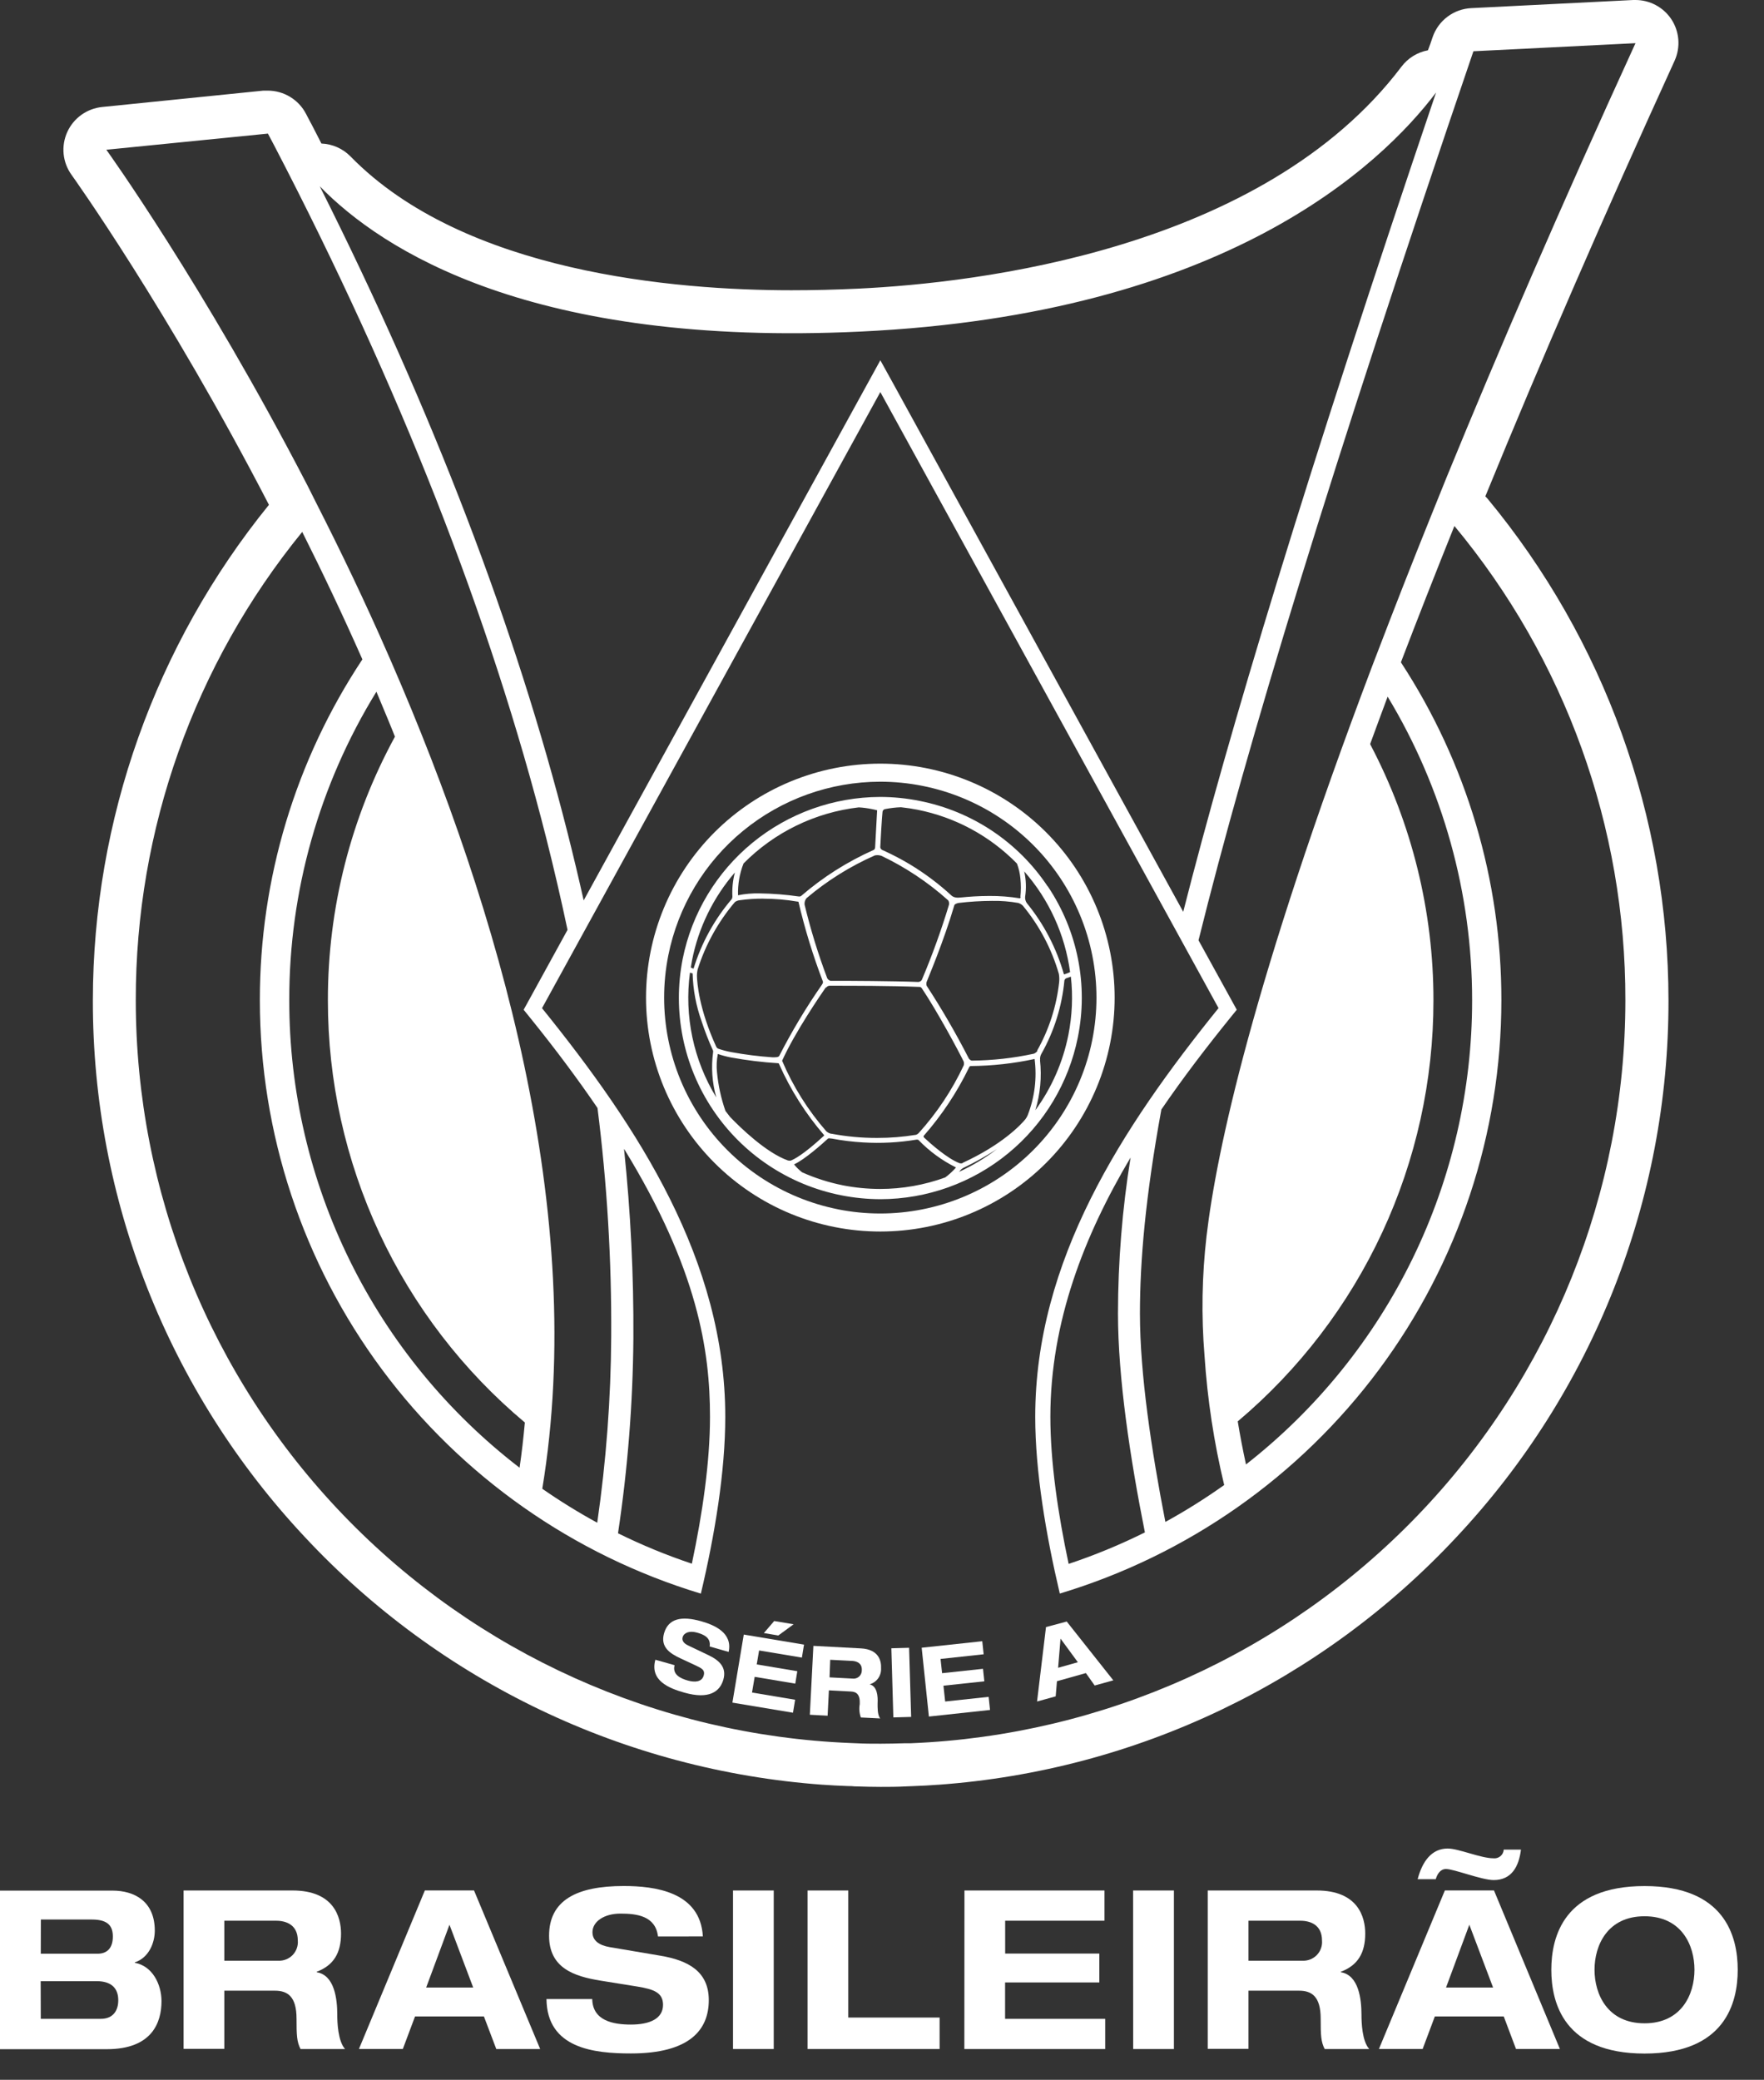 <svg width="67" height="79" viewBox="0 0 67 79" fill="none" xmlns="http://www.w3.org/2000/svg">
<rect x="0" y="0" width="67" height="79" fill="#333333" stroke="none"/>
<path d="M1.549 76.683H3.83C4.308 76.683 4.492 76.355 4.492 75.977C4.492 75.505 4.212 75.252 3.669 75.252H1.545L1.549 76.683ZM1.549 74.21H3.704C4.058 74.21 4.286 74.006 4.286 73.559C4.286 73.181 4.127 72.911 3.49 72.911H1.552L1.549 74.21ZM9.53674e-07 71.813H4.276C5.104 71.813 5.879 72.218 5.879 73.333C5.879 73.796 5.655 74.362 5.122 74.538V74.556C5.784 74.672 6.134 75.365 6.134 76.014C6.134 76.816 5.78 77.836 4.06 77.836H9.53674e-07V71.813Z" fill="white"/>
<path d="M8.52 74.475H10.569C10.671 74.48 10.772 74.463 10.866 74.426C10.96 74.389 11.045 74.332 11.116 74.259C11.186 74.186 11.24 74.099 11.273 74.004C11.307 73.908 11.32 73.807 11.311 73.706C11.311 73.109 10.865 72.957 10.49 72.957H8.52V74.475ZM6.973 71.808H11.111C12.691 71.808 12.953 72.829 12.953 73.444C12.953 74.179 12.675 74.651 12.029 74.895V74.913C12.707 75.022 12.81 75.932 12.81 76.523C12.81 76.82 12.835 77.526 13.105 77.83H11.415C11.272 77.553 11.263 77.3 11.263 76.675C11.263 75.832 10.92 75.614 10.442 75.614H8.52V77.823H6.973V71.808Z" fill="white"/>
<path d="M17.072 73.109L16.187 75.494H17.973L17.072 73.109ZM18.38 76.592H15.764L15.3 77.829H13.633L16.137 71.806H18.004L20.517 77.83H18.85L18.38 76.592Z" fill="white"/>
<path d="M24.992 73.554C24.896 72.771 24.186 72.686 23.565 72.686C22.944 72.686 22.503 72.99 22.503 73.393C22.503 73.713 22.758 73.89 23.156 73.959L25.094 74.287C26.131 74.464 26.921 74.877 26.921 75.973C26.921 77.095 26.204 77.998 23.962 77.998C22.574 77.998 20.776 77.813 20.756 75.931H22.494C22.51 76.758 23.293 76.901 23.962 76.901C24.687 76.901 25.183 76.673 25.183 76.15C25.183 75.687 24.829 75.56 24.218 75.459L22.802 75.231C21.813 75.07 20.855 74.759 20.855 73.527C20.855 72.186 21.893 71.638 23.687 71.638C24.859 71.638 26.599 71.849 26.696 73.552L24.992 73.554Z" fill="white"/>
<path d="M27.841 71.808H29.388V77.83H27.841V71.808Z" fill="white"/>
<path d="M30.673 71.808H32.219V76.634H35.688V77.83H30.673V71.808Z" fill="white"/>
<path d="M36.632 71.808H41.95V72.957H38.178V74.204H41.755V75.3H38.175V76.683H41.978V77.83H36.628L36.632 71.808Z" fill="white"/>
<path d="M43.037 71.808H44.587V77.83H43.04L43.037 71.808Z" fill="white"/>
<path d="M47.419 74.475H49.468C49.569 74.48 49.671 74.464 49.765 74.427C49.86 74.389 49.945 74.332 50.016 74.26C50.086 74.187 50.14 74.1 50.174 74.004C50.208 73.908 50.221 73.807 50.212 73.706C50.212 73.109 49.764 72.957 49.389 72.957H47.419V74.475ZM45.872 71.808H50.011C51.59 71.808 51.854 72.829 51.854 73.444C51.854 74.179 51.574 74.651 50.928 74.895V74.913C51.606 75.022 51.711 75.932 51.711 76.523C51.711 76.82 51.733 77.526 52.006 77.83H50.314C50.171 77.553 50.162 77.3 50.162 76.675C50.162 75.832 49.82 75.614 49.341 75.614H47.419V77.823H45.872V71.808Z" fill="white"/>
<path d="M55.808 73.109L54.923 75.494H56.71L55.808 73.109ZM53.845 71.379C54.022 70.704 54.376 70.214 54.986 70.214C55.401 70.214 56.246 70.585 56.724 70.585C56.772 70.59 56.82 70.586 56.866 70.572C56.911 70.558 56.954 70.535 56.99 70.504C57.027 70.473 57.057 70.436 57.078 70.393C57.1 70.35 57.112 70.304 57.115 70.256H57.769C57.689 70.898 57.415 71.412 56.733 71.412C56.278 71.412 55.225 70.992 54.923 70.992C54.716 70.992 54.595 71.168 54.532 71.379H53.845ZM57.115 76.592H54.498L54.034 77.829H52.374L54.879 71.806H56.744L59.248 77.829H57.581L57.115 76.592Z" fill="white"/>
<path d="M62.462 76.853C63.866 76.853 64.359 75.756 64.359 74.819C64.359 73.882 63.866 72.787 62.462 72.787C61.059 72.787 60.563 73.884 60.563 74.819C60.563 75.754 61.059 76.853 62.462 76.853ZM62.462 71.64C65.524 71.64 66.002 73.563 66.002 74.821C66.002 76.079 65.522 78.002 62.462 78.002C59.402 78.002 58.922 76.077 58.922 74.821C58.922 73.564 59.4 71.64 62.462 71.64Z" fill="white"/>
<path d="M56.462 18.741C58.517 13.715 60.919 8.187 63.605 2.306C63.72 2.051 63.768 1.772 63.745 1.493C63.721 1.215 63.627 0.947 63.471 0.716C63.321 0.495 63.119 0.315 62.883 0.19C62.647 0.065 62.384 0 62.117 0H62.034L55.878 0.309C55.552 0.325 55.237 0.439 54.976 0.636C54.715 0.832 54.519 1.103 54.413 1.412C54.356 1.589 54.3 1.744 54.236 1.91C53.836 1.985 53.478 2.205 53.233 2.529C47.957 9.507 37.053 10.751 32.609 10.963C31.743 11.004 30.887 11.025 30.062 11.025C25.659 11.025 17.627 10.363 13.309 5.938C13.017 5.642 12.623 5.469 12.208 5.452L11.854 4.762L11.826 4.709C11.813 4.688 11.753 4.577 11.624 4.326C11.486 4.06 11.278 3.837 11.021 3.681C10.765 3.525 10.471 3.443 10.171 3.442C10.116 3.442 10.061 3.442 10.007 3.442L3.881 4.064C3.596 4.093 3.323 4.196 3.09 4.363C2.857 4.53 2.672 4.756 2.554 5.017C2.436 5.278 2.389 5.566 2.417 5.851C2.446 6.136 2.549 6.408 2.717 6.641C2.754 6.692 6.384 11.766 10.215 19.175C5.895 24.499 3.534 31.142 3.527 37.994C3.517 45.563 6.395 52.852 11.575 58.379C16.705 63.884 23.732 67.246 31.243 67.791H31.255C31.55 67.812 31.867 67.83 32.219 67.842C32.294 67.842 32.372 67.842 32.45 67.853C32.832 67.865 33.157 67.873 33.45 67.873C33.742 67.873 34.069 67.873 34.448 67.853L34.672 67.844C35.026 67.832 35.334 67.814 35.633 67.791H35.649C43.162 67.249 50.191 63.887 55.323 58.381C60.505 52.855 63.384 45.564 63.372 37.994C63.368 31.039 60.938 24.302 56.5 18.942L56.415 18.852L56.462 18.741ZM32.692 12.594C46.497 11.939 52.434 6.305 54.544 3.515C49.603 18.096 46.668 27.84 44.941 34.634L33.95 14.613L33.437 13.685L32.927 14.613L22.169 34.201C21.981 33.362 21.78 32.518 21.565 31.667C19.585 23.837 16.417 15.574 12.145 7.076C14.523 9.516 20.217 13.188 32.692 12.594ZM4.039 5.688L10.176 5.075C10.281 5.277 10.371 5.448 10.41 5.517C15.148 14.621 18.627 23.473 20.744 31.821C21.041 32.999 21.312 34.165 21.556 35.32L20.077 38.013L19.889 38.354L20.133 38.656C21.123 39.881 21.967 41.019 22.694 42.086C23.058 44.963 23.232 47.861 23.215 50.761C23.202 53.13 23.024 55.495 22.684 57.839C21.965 57.447 21.269 57.016 20.597 56.549C22.314 46.153 18.978 34.604 14.863 25.141L14.744 24.869C13.859 22.842 12.932 20.916 12.017 19.117L11.675 18.435C7.727 10.808 4.039 5.688 4.039 5.688V5.688ZM19.935 54.032C19.882 54.614 19.817 55.186 19.735 55.75C17.012 53.657 14.806 50.968 13.29 47.889C11.773 44.81 10.985 41.425 10.987 37.994C10.981 33.856 12.127 29.799 14.297 26.274C14.45 26.637 14.602 27.002 14.753 27.369C14.84 27.575 14.918 27.778 15.001 27.981C13.325 31.053 12.449 34.497 12.454 37.995C12.451 41.052 13.12 44.072 14.412 46.843C15.705 49.614 17.59 52.068 19.935 54.032ZM61.735 37.994C61.734 45.284 58.911 52.293 53.855 57.552C48.798 62.812 41.901 65.916 34.605 66.215H34.391C34.078 66.225 33.763 66.233 33.448 66.233C33.131 66.233 32.816 66.233 32.503 66.215L32.287 66.206C24.992 65.908 18.096 62.806 13.04 57.548C7.983 52.29 5.159 45.283 5.157 37.994C5.149 31.514 7.382 25.229 11.479 20.204C12.249 21.738 13.017 23.356 13.764 25.046C11.219 28.886 9.865 33.389 9.87 37.994C9.87 43.048 11.498 47.968 14.515 52.027C17.531 56.085 21.775 59.067 26.62 60.532C27.151 58.295 27.547 55.897 27.547 53.817C27.547 47.89 24.264 42.846 20.587 38.294L33.437 14.892L46.282 38.292C42.607 42.844 39.32 47.888 39.32 53.815C39.32 55.897 39.727 58.296 40.253 60.53C45.102 59.069 49.352 56.088 52.372 52.029C55.393 47.969 57.025 43.046 57.025 37.988C57.03 33.432 55.704 28.973 53.209 25.157V25.157C53.829 23.534 54.506 21.808 55.241 19.979C59.449 25.041 61.747 31.415 61.735 37.994V37.994ZM23.71 43.648C26.506 48.211 26.967 51.318 26.967 53.811C26.967 55.532 26.683 57.485 26.278 59.395C25.318 59.074 24.381 58.688 23.473 58.24C23.842 55.79 24.037 53.318 24.057 50.841C24.071 48.44 23.953 46.04 23.703 43.652L23.71 43.648ZM43.486 58.206C42.55 58.672 41.581 59.072 40.589 59.403C40.182 57.49 39.895 55.536 39.895 53.811C39.895 50.219 41.177 46.934 42.941 43.968C42.625 45.928 42.465 47.909 42.463 49.894C42.463 52.334 42.923 55.386 43.486 58.21V58.206ZM52.045 28.271C52.044 28.264 52.044 28.257 52.045 28.25C52.257 27.666 52.479 27.073 52.705 26.461C54.806 29.942 55.916 33.929 55.914 37.994C55.916 41.391 55.144 44.744 53.656 47.799C52.168 50.854 50.003 53.531 47.325 55.626C47.206 55.078 47.1 54.531 47.012 53.99C49.342 52.025 51.215 49.576 52.499 46.813C53.783 44.05 54.447 41.041 54.445 37.995C54.447 34.609 53.623 31.272 52.045 28.274V28.271ZM54.949 18.12L54.342 19.624C53.625 21.4 52.941 23.15 52.303 24.821L52.126 25.281C47.574 37.313 46.201 43.753 45.826 46.957C45.652 48.464 45.626 49.984 45.75 51.496C45.859 53.151 46.109 54.794 46.497 56.407C45.78 56.917 45.034 57.385 44.263 57.809C43.732 55.084 43.297 52.185 43.297 49.897C43.297 47.877 43.507 45.451 44.111 42.143C44.946 40.92 45.84 39.757 46.73 38.656L46.974 38.354L46.787 38.013L45.522 35.716C47.348 28.352 50.546 17.825 55.963 1.947L62.119 1.64C59.262 7.88 56.903 13.349 54.949 18.12Z" fill="white"/>
<path d="M33.437 29.006C32.268 29.006 31.111 29.236 30.031 29.683C28.951 30.129 27.97 30.784 27.143 31.609C26.317 32.435 25.661 33.415 25.214 34.493C24.767 35.572 24.537 36.727 24.537 37.895V37.895C24.537 39.062 24.767 40.217 25.214 41.295C25.662 42.373 26.317 43.352 27.144 44.177C27.97 45.002 28.951 45.657 30.031 46.103C31.111 46.549 32.269 46.779 33.437 46.778C34.606 46.778 35.763 46.549 36.842 46.102C37.922 45.656 38.903 45.002 39.729 44.177C40.556 43.352 41.211 42.372 41.658 41.294C42.106 40.217 42.336 39.061 42.336 37.895C42.336 36.727 42.106 35.572 41.659 34.494C41.212 33.415 40.556 32.435 39.73 31.61C38.904 30.785 37.923 30.13 36.843 29.683C35.763 29.236 34.606 29.006 33.437 29.006V29.006ZM31.834 45.935C29.698 45.51 27.818 44.256 26.608 42.447C25.399 40.639 24.958 38.425 25.383 36.292V36.292C25.754 34.433 26.758 32.76 28.225 31.557C29.692 30.354 31.53 29.695 33.428 29.692C33.97 29.692 34.51 29.745 35.041 29.851C36.099 30.062 37.105 30.479 38.001 31.078C38.898 31.678 39.667 32.447 40.266 33.344C40.864 34.24 41.28 35.245 41.489 36.302C41.699 37.359 41.698 38.446 41.486 39.503C41.059 41.634 39.801 43.508 37.99 44.715C36.18 45.921 33.963 46.36 31.828 45.935H31.834Z" fill="white"/>
<path d="M39.506 40.266C39.495 40.183 39.512 40.098 39.555 40.026C40.039 39.17 40.336 38.221 40.428 37.243C40.437 37.21 40.458 37.181 40.486 37.163L40.674 37.096C40.756 37.836 40.723 38.584 40.578 39.314C40.372 40.346 39.944 41.32 39.324 42.171C39.512 41.555 39.572 40.907 39.501 40.266H39.506ZM36.568 44.179C36.525 44.194 36.478 44.194 36.435 44.179C35.979 44.002 35.345 43.442 35.096 43.207C35.088 43.199 35.083 43.188 35.081 43.178C35.079 43.167 35.079 43.155 35.083 43.145C35.774 42.358 36.355 41.482 36.81 40.54C36.815 40.525 36.825 40.512 36.838 40.503C36.851 40.495 36.867 40.491 36.883 40.492C37.695 40.485 38.504 40.395 39.297 40.224V40.233C39.389 40.954 39.298 41.687 39.032 42.364C39.01 42.417 38.981 42.467 38.947 42.512C38.77 42.728 38.062 43.482 36.557 44.173L36.568 44.179ZM36.474 44.454C36.515 44.407 36.566 44.37 36.623 44.345C37.05 44.14 37.464 43.907 37.862 43.648C37.417 43.988 36.935 44.278 36.426 44.511L36.476 44.454H36.474ZM31.443 43.246C31.451 43.246 31.482 43.226 31.563 43.246H31.586C31.983 43.322 32.385 43.371 32.789 43.394C33.46 43.434 34.132 43.399 34.795 43.29C34.816 43.286 34.837 43.286 34.858 43.29C34.869 43.29 34.879 43.294 34.887 43.302L34.899 43.315C35.306 43.734 35.781 44.081 36.304 44.341C36.305 44.345 36.305 44.349 36.304 44.354C36.184 44.49 36.049 44.614 35.903 44.723C35.109 45.013 34.27 45.161 33.425 45.161C32.949 45.16 32.475 45.114 32.009 45.022C31.478 44.915 30.96 44.75 30.466 44.529C30.357 44.444 30.258 44.348 30.17 44.242C30.17 44.233 30.17 44.228 30.158 44.228C30.558 44.051 31.251 43.431 31.455 43.242L31.443 43.246ZM27.261 40.033C27.424 40.089 27.591 40.134 27.761 40.166C28.358 40.275 28.96 40.349 29.565 40.386C29.565 40.386 29.579 40.386 29.59 40.415C30.024 41.396 30.602 42.307 31.303 43.12C31.301 43.129 31.297 43.138 31.29 43.145C30.524 43.852 30.156 44.039 30.036 44.083C30.011 44.09 29.984 44.09 29.959 44.083H29.938C29.105 43.792 28.115 42.827 27.731 42.427C27.671 42.351 27.611 42.276 27.554 42.198C27.387 41.72 27.279 41.224 27.232 40.72C27.209 40.498 27.219 40.272 27.262 40.052L27.261 40.033ZM26.65 38.798C26.774 39.176 26.918 39.547 27.084 39.909C27.088 39.931 27.088 39.953 27.084 39.975C27.007 40.547 27.049 41.128 27.206 41.684C26.338 40.265 25.985 38.592 26.206 36.944C26.238 36.958 26.272 36.968 26.307 36.974C26.323 37.596 26.439 38.211 26.65 38.796V38.798ZM27.818 34.074C27.813 34.097 27.806 34.12 27.799 34.143C27.137 34.918 26.641 35.82 26.342 36.794C26.305 36.781 26.269 36.766 26.238 36.751C26.252 36.66 26.268 36.575 26.285 36.477C26.527 35.243 27.088 34.093 27.912 33.141C27.833 33.44 27.802 33.749 27.818 34.058V34.074ZM33.315 30.77L33.239 32.183C33.239 32.206 33.227 32.266 33.184 32.284C32.188 32.727 31.262 33.313 30.437 34.025C30.418 34.043 30.392 34.053 30.365 34.053H30.351C29.852 33.981 29.349 33.941 28.845 33.934C28.572 33.928 28.299 33.952 28.032 34.005C28.019 33.593 28.09 33.182 28.241 32.798C29.414 31.611 30.958 30.859 32.618 30.667C32.783 30.677 32.947 30.698 33.11 30.731C33.172 30.743 33.235 30.757 33.301 30.775H33.315V30.77ZM38.766 34.06C38.766 34.102 38.747 34.118 38.738 34.122C38.355 34.059 37.967 34.029 37.578 34.032C37.141 34.032 36.773 34.063 36.552 34.085L36.4 34.097H36.38C36.351 34.097 36.322 34.094 36.294 34.088C36.241 34.08 36.192 34.059 36.15 34.026C35.661 33.575 35.127 33.174 34.557 32.83C34.243 32.643 33.919 32.472 33.586 32.319L33.51 32.286C33.49 32.276 33.473 32.262 33.46 32.244C33.447 32.227 33.438 32.207 33.434 32.185C33.434 32.127 33.499 30.982 33.519 30.847C33.519 30.823 33.528 30.799 33.542 30.779C33.556 30.759 33.577 30.744 33.6 30.736C33.804 30.695 34.01 30.67 34.218 30.662C34.444 30.686 34.651 30.718 34.849 30.757C36.286 31.042 37.603 31.755 38.626 32.802C38.695 32.985 38.739 33.176 38.757 33.371C38.781 33.6 38.781 33.832 38.757 34.062L38.766 34.06ZM40.438 37.009H40.421C40.421 37.009 40.421 37.023 40.405 36.993C40.125 36.011 39.647 35.096 39.001 34.304C38.953 34.234 38.929 34.15 38.936 34.065C38.986 33.744 38.974 33.416 38.902 33.099C39.848 34.175 40.453 35.506 40.644 36.925C40.577 36.955 40.508 36.982 40.438 37.006V37.009ZM28.991 34.136C29.428 34.136 29.864 34.173 30.294 34.247H30.308C30.308 34.247 30.324 34.247 30.328 34.258C30.569 35.287 30.879 36.299 31.257 37.287C31.257 37.331 31.257 37.342 31.214 37.409C30.616 38.27 30.076 39.171 29.598 40.105C29.582 40.132 29.549 40.16 29.421 40.16H29.329C28.813 40.124 28.299 40.059 27.79 39.966C27.613 39.935 27.44 39.889 27.271 39.83C27.245 39.816 27.224 39.795 27.209 39.77C26.551 38.335 26.477 37.336 26.471 37.064C26.471 36.985 26.48 36.906 26.496 36.829C26.793 35.889 27.274 35.017 27.912 34.265C27.966 34.224 28.03 34.2 28.098 34.194C28.397 34.152 28.698 34.132 29 34.134L28.991 34.136ZM39.407 39.913C39.372 39.962 39.323 40.001 39.267 40.024C38.49 40.192 37.699 40.28 36.904 40.287C36.861 40.273 36.824 40.244 36.798 40.206C36.312 39.257 35.777 38.334 35.195 37.441C35.185 37.409 35.182 37.377 35.185 37.344C35.188 37.312 35.198 37.28 35.214 37.252C35.214 37.237 35.839 35.779 36.249 34.38C36.258 34.346 36.349 34.306 36.412 34.297C36.831 34.247 37.251 34.221 37.672 34.219C38.014 34.212 38.355 34.24 38.692 34.3V34.251V34.304C38.752 34.324 38.806 34.358 38.851 34.403C39.479 35.163 39.944 36.043 40.217 36.99C40.236 37.096 40.239 37.204 40.228 37.312C40.127 38.226 39.842 39.111 39.389 39.913H39.407ZM31.382 37.51C31.397 37.489 31.417 37.472 31.44 37.46C31.462 37.448 31.488 37.442 31.513 37.442H31.756C32.235 37.442 33.88 37.442 34.899 37.486H34.934C34.95 37.489 34.964 37.495 34.977 37.504C34.99 37.512 35.002 37.523 35.011 37.536C35.611 38.435 36.405 39.915 36.603 40.323C36.618 40.37 36.618 40.422 36.603 40.469C36.162 41.408 35.584 42.277 34.887 43.046C34.86 43.072 34.828 43.092 34.793 43.104C34.303 43.184 33.808 43.224 33.312 43.223C32.733 43.224 32.155 43.171 31.586 43.064H31.565C31.499 43.048 31.438 43.018 31.388 42.974C30.688 42.174 30.121 41.269 29.706 40.291C30.189 39.217 31.168 37.789 31.361 37.511L31.382 37.51ZM33.434 32.486C34.373 32.929 35.243 33.507 36.016 34.201C36.046 34.251 36.056 34.309 36.044 34.366C35.751 35.336 35.406 36.29 35.011 37.223C34.996 37.245 34.977 37.262 34.954 37.276C34.932 37.289 34.907 37.297 34.881 37.299C33.867 37.26 32.227 37.255 31.758 37.255H31.545C31.519 37.248 31.495 37.236 31.474 37.22C31.452 37.203 31.435 37.183 31.421 37.16C31.076 36.245 30.788 35.309 30.559 34.359C30.555 34.315 30.559 34.27 30.572 34.228C30.585 34.186 30.607 34.147 30.636 34.113C31.416 33.453 32.287 32.907 33.223 32.494C33.29 32.478 33.36 32.478 33.426 32.494L33.472 32.507L33.434 32.486ZM39.792 33.668C39.236 32.833 38.519 32.116 37.684 31.559C36.849 31.002 35.911 30.615 34.926 30.421C34.431 30.321 33.928 30.271 33.423 30.271C31.655 30.277 29.944 30.892 28.578 32.013C27.213 33.133 26.277 34.691 25.93 36.421C25.537 38.408 25.949 40.47 27.078 42.154C28.206 43.838 29.957 45.006 31.947 45.401C32.441 45.499 32.943 45.549 33.446 45.55V45.55C35.213 45.545 36.925 44.931 38.29 43.81C39.656 42.69 40.591 41.133 40.938 39.402C41.137 38.419 41.139 37.405 40.943 36.421C40.747 35.437 40.358 34.501 39.798 33.668" fill="white"/>
<path d="M26.954 62.539C27.007 62.198 26.721 62.08 26.459 62.009C26.197 61.938 25.981 62.009 25.928 62.186C25.891 62.32 25.976 62.424 26.135 62.5L26.91 62.87C27.324 63.068 27.606 63.334 27.475 63.796C27.344 64.257 26.931 64.559 25.991 64.292C25.409 64.128 24.675 63.835 24.892 63.043L25.622 63.25C25.53 63.603 25.841 63.753 26.122 63.833C26.404 63.912 26.653 63.882 26.724 63.656C26.795 63.43 26.648 63.366 26.402 63.25L25.836 62.986C25.439 62.801 25.075 62.557 25.222 62.039C25.383 61.477 25.884 61.369 26.637 61.583C27.13 61.723 27.834 62.018 27.675 62.746L26.954 62.539Z" fill="white"/>
<path d="M29.405 61.573L30.143 61.696L29.561 62.122L29.013 62.03L29.405 61.573ZM28.25 62.087L30.538 62.469L30.457 62.962L28.832 62.691L28.742 63.221L30.283 63.479L30.206 63.951L28.664 63.693L28.563 64.289L30.2 64.563L30.119 65.056L27.818 64.672L28.25 62.087Z" fill="white"/>
<path d="M31.508 63.713L32.393 63.76C32.437 63.765 32.481 63.76 32.523 63.745C32.565 63.731 32.603 63.708 32.635 63.678C32.667 63.648 32.693 63.611 32.709 63.571C32.726 63.53 32.734 63.486 32.733 63.442C32.747 63.181 32.556 63.105 32.391 63.089L31.533 63.045L31.508 63.713ZM30.894 62.516L32.697 62.612C33.386 62.647 33.478 63.098 33.464 63.366C33.472 63.503 33.433 63.638 33.354 63.749C33.275 63.86 33.16 63.941 33.028 63.978V63.978C33.322 64.041 33.347 64.441 33.333 64.697C33.333 64.826 33.32 65.135 33.432 65.273L32.696 65.236C32.639 65.073 32.625 64.899 32.655 64.729C32.674 64.361 32.529 64.26 32.32 64.25L31.483 64.206L31.434 65.169L30.759 65.133L30.894 62.516Z" fill="white"/>
<path d="M33.855 62.608L34.529 62.589L34.607 65.215L33.931 65.234L33.855 62.608Z" fill="white"/>
<path d="M35.007 62.587L37.308 62.34L37.361 62.836L35.724 63.013L35.782 63.554L37.336 63.388L37.387 63.863L35.834 64.029L35.899 64.63L37.55 64.453L37.603 64.951L35.281 65.201L35.007 62.587Z" fill="white"/>
<path d="M40.281 62.241L40.189 63.349L40.939 63.138L40.281 62.241ZM41.244 63.55L40.145 63.859L40.097 64.434L39.389 64.63L39.729 61.802L40.516 61.592L42.286 63.826L41.578 64.022L41.244 63.55Z" fill="white"/>
</svg>
